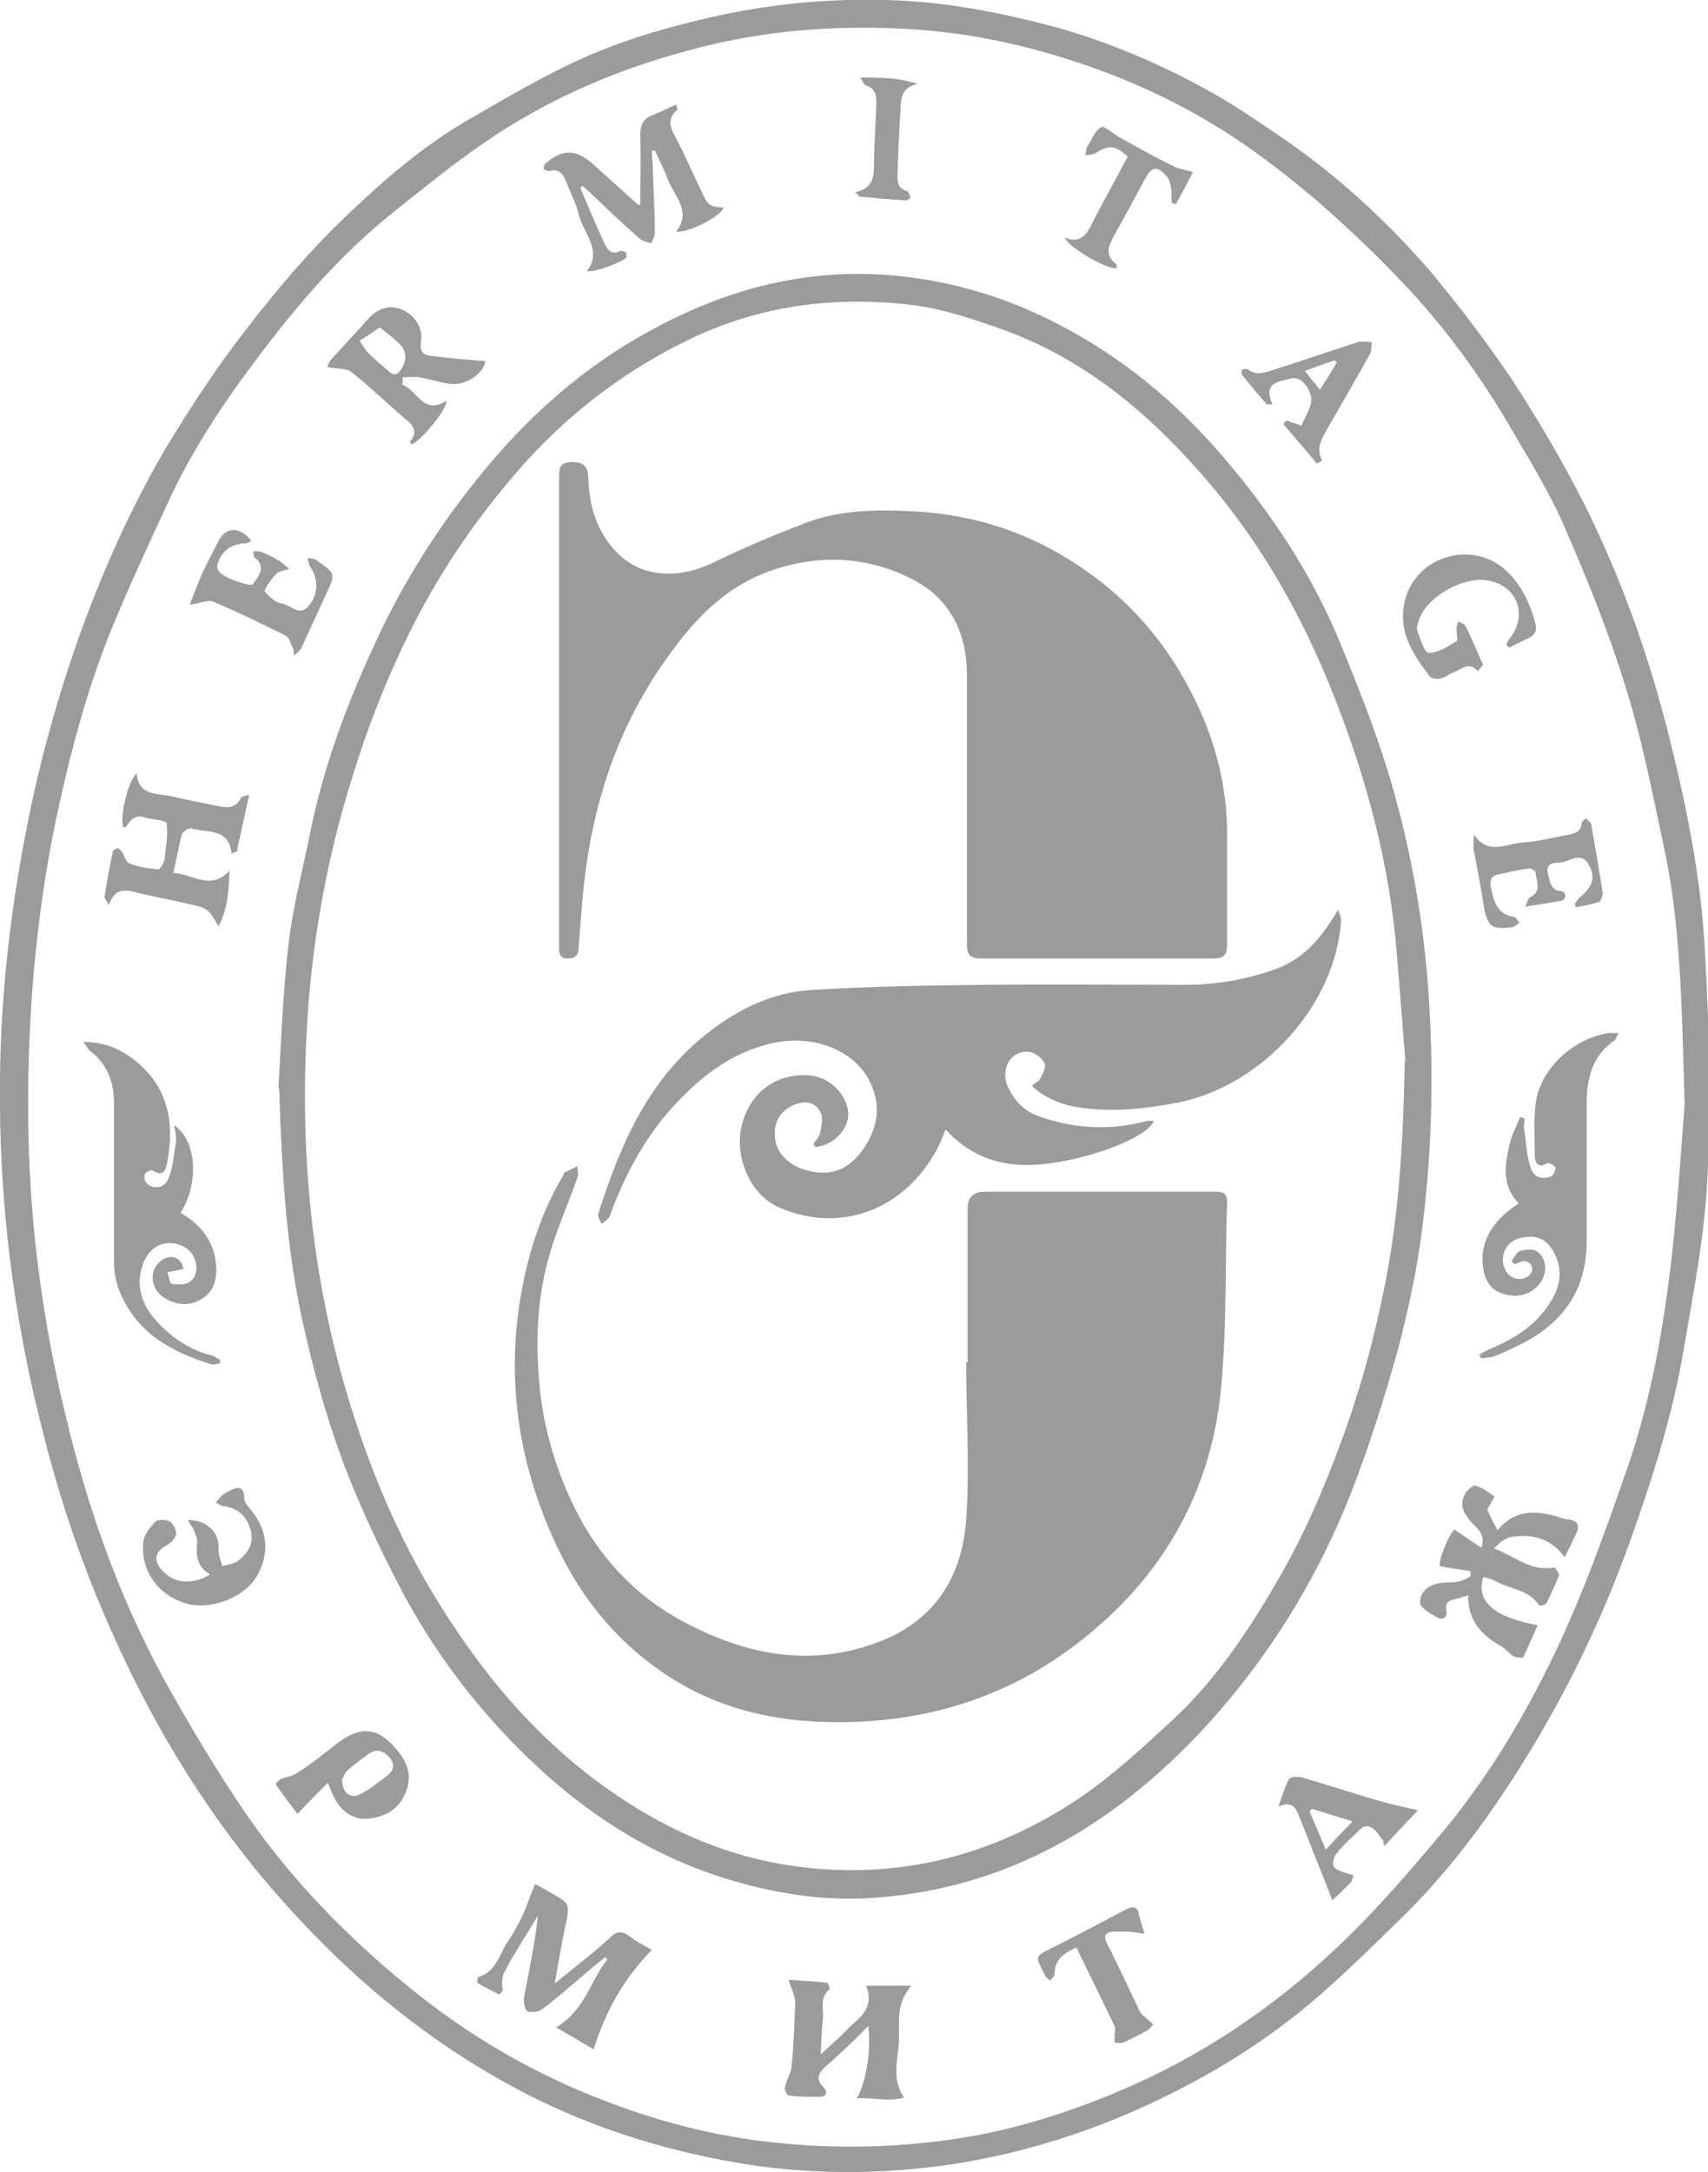 <?xml version="1.0" encoding="UTF-8"?> <svg xmlns="http://www.w3.org/2000/svg" id="_Слой_1" data-name="Слой 1" version="1.1" viewBox="0 0 233.7 297.1"><defs><style> .cls-1 { fill: #9b9b9b; stroke-width: 0px; } </style></defs><path class="cls-1" d="M0,147.6c.1-11.5,1.4-22.8,3.6-34.1,1.8-9.3,4.3-18.3,7.5-27.2,3.2-8.8,7-17.2,11.7-25.2,3.4-5.6,7-11.1,11-16.2,4.1-5.3,8.4-10.4,13.2-15,5.3-5.1,10.9-10,17.4-13.7,4.3-2.5,8.6-5,13.1-7.2,5.7-2.8,11.7-4.7,17.9-6.2C104.7.5,114.1-.4,123.7.1c7,.4,13.9,1.8,20.7,3.6,7.5,2.1,14.5,5.1,21.3,8.9,3.6,2,7,4.4,10.4,6.7,7.3,5.1,13.8,11.1,19.6,17.8,4,4.8,7.8,9.8,11.3,15,3.5,5.4,6.8,11,9.7,16.7,4.8,9.6,8.5,19.7,11.2,30.1,2.7,10.4,4.9,21,5.4,31.7.6,10.3.8,20.6.3,30.9-.4,7.7-1.9,15.3-3.2,22.9-1.5,9.1-4.3,17.8-7.4,26.5-3.4,9.5-7.7,18.6-12.8,27.2-5,8.4-10.7,16.5-17.7,23.5-4.8,4.7-9.6,9.5-14.8,13.7-7.5,6-15.9,10.7-24.8,14.4-7.3,3-14.8,5.1-22.5,6.3-10,1.5-20.2,1.5-30.2-.3-9.6-1.7-18.8-4.6-27.6-9-12.8-6.5-23.8-15.4-33.4-26.1-8.5-9.4-15.4-19.9-21-31.2-5.3-10.7-9.4-21.8-12.3-33.4C1.8,180.1-.2,164,0,147.6ZM230.5,151c-.4-14.3-.6-24.8-2.8-35-1.6-7.4-3-14.9-5.3-22.1-2.3-7.5-5.3-14.9-8.5-22.2-2.1-4.8-4.9-9.2-7.5-13.7-3.9-6.6-8.4-12.8-13.6-18.4-4.1-4.4-8.4-8.5-12.9-12.4-4.3-3.6-8.8-7.1-13.6-10-6.7-4.1-13.9-7.2-21.5-9.5-7.2-2.2-14.5-3.5-22-3.8-9-.4-17.9.3-26.7,2.5-10.8,2.7-20.9,6.9-30.1,13.3-4.1,2.8-8,6-11.9,9.1-7.2,5.7-13.1,12.5-18.6,19.8-4.8,6.3-9.2,12.9-12.5,20.1-2.6,5.6-5.2,11.2-7.6,17-3.5,8.5-5.8,17.3-7.7,26.2-3,14.4-4.1,29-3.8,43.7.3,12.8,2,25.3,5,37.7,3,12.7,7.3,25,13.6,36.5,3.5,6.3,7.2,12.5,11.3,18.5,6.1,8.8,13.5,16.4,21.8,23.2,8.5,7,17.8,12.4,28.1,16.2,7.7,2.9,15.6,4.8,23.8,5.5,7.7.7,15.3.5,22.9-.6,7.7-1.1,15.1-3.4,22.3-6.4,11.3-4.7,21.3-11.4,30.1-19.7,4.8-4.5,9.1-9.4,13.3-14.4,7.2-8.3,12.8-17.7,17.4-27.6,3.3-7.2,6-14.6,8.6-22.1,3.1-8.5,4.9-17.3,6.1-26.2,1.3-9.6,1.8-19.2,2.3-25.1Z"></path><path class="cls-1" d="M38.1,148.7c.3-4.5.5-12.1,1.4-19.7.6-5.2,2-10.3,3-15.4,1.8-8.7,4.8-16.9,8.5-24.9,3.5-7.8,7.9-15,13.2-21.8,6.5-8.4,14.1-15.6,23.4-20.9,11.8-6.8,24.4-10,38.1-7.9,6.7,1,13.1,3.1,19.2,6.3,8.7,4.5,16,10.6,22.3,17.9,6.8,7.9,12.5,16.5,16.4,26.2,2.7,6.6,5.3,13.2,7.2,20.1,2.4,8.6,3.9,17.3,4.6,26.3.8,11.1.6,22.1-.8,33.1-.7,5.6-1.9,11.1-3.3,16.5-1.9,6.8-4,13.5-6.6,20.1-4.9,12.3-11.9,23.3-21,32.9-11.8,12.3-25.7,20.5-43.1,22-7.6.7-14.9-.5-22.1-2.8-8.9-2.9-16.7-7.7-23.6-13.8-8.6-7.7-15.6-16.7-20.8-27-2.4-4.7-4.6-9.4-6.5-14.2-2.7-6.9-4.7-14.1-6.3-21.4-2-9.3-2.7-18.8-3.1-31.3ZM192.3,145.1c-.3-3.3-.7-9.1-1.2-14.9-1-12.2-4.2-24-8.7-35.3-4.4-11.1-10.3-21.4-18.3-30.4-7.6-8.6-16.2-15.6-27.1-19.5-4-1.4-8.1-2.8-12.3-3.3-10.3-1.2-20.4,0-29.9,4.5-8.7,4.1-16.3,9.8-22.7,16.8-7.4,8.2-13.4,17.3-17.9,27.4-3.1,6.8-5.5,13.8-7.5,21-2.3,8.5-3.8,17.2-4.5,26-1.3,17.5,0,34.7,4.8,51.6,3.1,10.9,7.4,21.4,13.5,31,5.8,9.2,12.6,17.3,21.4,23.8,9,6.6,18.7,10.9,30,11.8,13.2,1.1,25.2-2.5,36-9.8,4.5-3.1,8.6-6.9,12.6-10.6,5.7-5.3,10.1-11.8,14-18.5,3.5-5.9,6.3-12.2,8.7-18.7,2.7-7.1,4.7-14.4,6.2-21.8,1.9-9.4,2.6-19,2.8-31.1Z"></path><path class="cls-1" d="M11.3,142.5c3,0,5.2,1,7.1,2.5,4.6,3.6,5.5,8.5,4.5,13.9-.2,1-.5,2.2-2,1.2-.2-.1-.8.1-1,.4-.2.2-.2.8,0,1.1.7,1.1,2.5,1.1,3.1-.3.7-1.6.8-3.5,1.1-5.3,0-.6-.1-1.3-.3-2.1,3.1,2,3.5,7.9.9,12,3,1.7,4.8,4.2,4.9,7.7,0,1.9-.6,3.4-2.4,4.3-1.7.8-3.4.5-4.9-.5-1.9-1.4-1.9-4.1.1-5.2,1.3-.7,2.5,0,2.7,1.4,0,0,0,0-.1,0-.7.1-1.4.3-2.1.4.2.5.3,1.5.6,1.6.8.1,1.9.2,2.5-.3,1.4-1,1-3.5-.4-4.5-2.3-1.6-5-.7-6,2-1.2,3.2-.1,5.9,2.1,8.2,2,2.1,4.4,3.7,7.3,4.4.4.1.7.4,1.1.6,0,.2,0,.3,0,.5-.4,0-.8.2-1.2.1-5.5-1.7-10.2-4.3-12.5-9.9-.6-1.3-.8-2.9-.8-4.4,0-7.1,0-14.3,0-21.4,0-2.9-.9-5.3-3.2-7.1-.3-.2-.5-.6-1-1.3Z"></path><path class="cls-1" d="M221.4,141.4c-.3.5-.3.8-.5.9-3,2.1-3.8,5.1-3.8,8.6,0,6.2,0,12.3,0,18.5.1,7-3.2,11.7-9.5,14.7-1,.5-2.1,1-3.1,1.4-.6.2-1.2.2-1.9.3,0-.2-.1-.4-.2-.5.5-.3,1-.6,1.5-.8,3.3-1.4,6.3-3.2,8.3-6.5,1.2-1.9,1.6-3.9.7-6.1-1-2.4-2.6-3.2-5.1-2.5-2.2.6-2.9,3.4-1.3,5,.9.8,2.4.7,3-.3.2-.3.2-.8,0-1.1-.2-.3-.6-.5-1-.5-.4,0-.8.3-1.3.4l-.4-.4c.4-.5.7-1.2,1.2-1.4.7-.2,1.6-.3,2.2,0,1.6,1,1.6,3.3.2,4.8-1.3,1.3-2.9,1.6-4.6,1.1-1.6-.4-2.5-1.6-2.8-3.2-.7-3.5.9-6.7,4.8-9.2-2.4-2.5-1.9-5.4-1.2-8.3.3-1.2.9-2.3,1.4-3.5.2,0,.4.1.6.2,0,.6-.2,1.2,0,1.7.2,1.7.3,3.5.9,5.2.4,1.1,1.6,1.5,2.7,1,.3-.1.7-.8.6-1.2,0-.3-.9-.7-1.1-.6-1.3.8-1.7-.2-1.7-1,0-2.6-.2-5.2.2-7.7.9-4.6,5.3-8.4,9.9-9.1.4,0,.7,0,1.4,0Z"></path><path class="cls-1" d="M202.9,215.9c-.9,3.2,1.6,5.3,7.5,6.4-.7,1.5-1.3,3-2,4.4,0,.1-.9,0-1.2-.1-.7-.4-1.2-1.1-1.9-1.5-2.7-1.5-4.5-3.6-4.4-6.9-.7.2-1.2.4-1.7.5-.9.2-1.5.4-1.3,1.6.2.9-.5,1.4-1.3.9-.9-.5-2.3-1.3-2.3-2,0-1.6,1.3-2.5,2.9-2.7.8-.1,1.6,0,2.4-.2.6-.1,1.1-.4,1.6-.7,0-.2,0-.5,0-.7-1.4-.2-2.7-.4-4.2-.7-.2-.7,1.1-4.1,2-5,1.2.8,2.3,1.6,3.7,2.5.6-1.8-.5-2.6-1.3-3.4-1.1-1.3-1.9-2.5-.8-4.2.3-.4,1-1,1.3-.9.9.3,1.8.9,2.6,1.5,0,0-.6,1-1,1.8.3.7.8,1.7,1.4,2.8,2.6-3.1,5.7-2.7,9-1.6.2,0,.3.1.5.1q2.2.2,1.2,2.1c-.5,1-.9,1.9-1.5,3.1-1.9-2.6-4.4-3.2-7.2-2.8-.9.1-1.7.8-2.5,1.6,2.8,1,5,3.2,8.2,2.6.2,0,.8.8.7,1.1-.5,1.3-1.1,2.5-1.7,3.8-.1.2-1,.4-1,.3-1.4-2.2-3.9-2.2-5.9-3.3-.5-.3-1-.4-1.7-.6Z"></path><path class="cls-1" d="M81.2,280.3c-1.5-.9-3.2-1.9-5.1-3,3.9-2.3,4.7-6.4,7-9.3-.1-.1-.2-.2-.3-.3-1,.8-2,1.6-2.9,2.4-1.9,1.6-3.7,3.2-5.7,4.7-.5.4-1.5.5-2,.3-.4-.2-.6-1.3-.5-1.9.7-3.7,1.5-7.4,1.9-11.2-1,1.7-2.1,3.4-3.1,5.1-.6.9-1.1,1.9-1.6,2.9-.2.5-.2,1.1-.2,1.7,0,.2.2.4.1.5-.1.2-.4.6-.5.6-1-.5-2-1-3-1.6,0,0,0-.8.2-.8,2.4-.7,2.8-3.1,3.9-4.7.8-1.2,1.5-2.4,2.1-3.7.6-1.3,1-2.6,1.7-4.3.4.2,1.2.6,2,1.1,2.9,1.6,2.8,1.6,2.1,4.9-.5,2.4-.9,4.8-1.4,7.6,2.2-1.8,4-3.2,5.8-4.7.6-.5,1.1-1,1.7-1.5.8-.9,1.6-1.1,2.7-.3,1,.8,2.2,1.4,3.1,1.9-3.8,3.9-6.3,8.2-8,13.7Z"></path><path class="cls-1" d="M87.6,28.1c0-3.2.1-6.4,0-9.5,0-1.5.4-2.4,1.8-2.9,1-.4,2-.9,3.1-1.4.1.4.3.7.2.7-1.5,1.2-1,2.5-.2,3.9,1.2,2.3,2.3,4.8,3.4,7.1,1,2.2,1.1,2.2,3.1,2.4-.3,1.1-4.5,3.4-6.5,3.3,2.2-2.8-.2-4.8-1.1-7.1-.5-1.4-1.2-2.7-1.8-4-.1,0-.3,0-.4,0,0,.7.1,1.4.1,2.1.1,3,.3,6.1.3,9.1,0,.5-.3,1-.5,1.5-.5-.2-1.1-.3-1.5-.6-2.3-2-4.5-4.1-6.7-6.2-.4-.4-.8-.7-1.2-1.1l-.3.3c1.1,2.6,2.2,5.2,3.4,7.8.4.8,1,1.4,2.1.8.2,0,.6.1.8.3,0,0,0,.4,0,.6-.4.6-4.4,2.1-5.4,1.9,2.2-2.9-.5-5.2-1.1-7.7-.3-1.4-1-2.7-1.5-4-.5-1.2-.9-2.5-2.6-2-.2,0-.7-.2-.7-.3,0-.3.1-.7.3-.8,2.4-2,4.2-1.9,6.6.3,2,1.8,4,3.6,6,5.4,0,0,.2,0,.3,0Z"></path><path class="cls-1" d="M31.7,116.8c-.4-3.7-3.4-2.8-5.5-3.5-.3-.1-1.2.4-1.3.8-.5,1.7-.7,3.4-1.2,5.3,2.6.1,5.1,2.5,7.7-.3-.1,2.6-.2,5.1-1.5,7.6-1.4-2.4-1.4-2.5-4.3-3.1-2.1-.5-4.3-.9-6.4-1.4-1.7-.4-3.4-1.1-4.3,1.6-.3-.6-.6-.9-.6-1.1.3-2,.7-4.1,1.1-6.1,0-.3.4-.5.7-.6.1,0,.4.3.6.5.3.5.5,1.4,1,1.6,1.3.5,2.7.7,4,.8.2,0,.7-.8.8-1.3.2-1.7.5-3.4.3-5,0-.4-2-.5-3-.8-1.3-.4-1.9.3-2.5,1.2,0,.1-.3.1-.4.2-.6-1.1.6-6.5,1.8-7.4.3,3.1,2.8,2.7,4.7,3.1,2.1.5,4.2.9,6.2,1.3,1.3.3,2.6.5,3.4-1.1,0-.1.4-.2,1.1-.4-.6,2.8-1.2,5.3-1.7,7.8-.2,0-.4.1-.6.2Z"></path><path class="cls-1" d="M117.2,287.1c1.4-2.5,2-6.7,1.6-10-.8.8-1.4,1.5-2.1,2.1-1.3,1.3-2.7,2.5-4,3.7-.8.8-1,1.6-.1,2.5.7.8.6,1.4-.6,1.4-1.4,0-2.8,0-4.1-.2-.2,0-.6-.8-.5-1.1.2-1,.8-1.9.9-2.8.3-2.9.4-5.8.5-8.8,0-.9-.5-1.8-.9-3.1,1.8.1,3.6.2,5.3.4.1,0,.4.9.3.9-1.4,1.1-.8,2.7-.9,4-.2,1.5-.2,2.9-.3,4.9,1-.9,1.7-1.6,2.4-2.2.9-.9,1.8-1.8,2.7-2.6q2.2-2,1.1-4.6h6.2c-2.2,2.5-1.6,5.1-1.7,7.6-.1,2.5-1.1,5.1.7,7.7-2.1.6-4,0-6.3.1Z"></path><path class="cls-1" d="M55,52.6c2.1.7,2.9,4.3,6.1,2.2,0,1.3-3.4,5.4-4.8,6,0-.1-.3-.4-.2-.4,1.4-1.7,0-2.5-1-3.4-2.3-2-4.6-4.2-7-6.1-.7-.6-2.1-.4-3.3-.7,0-.1.2-.6.4-.9,1.7-1.9,3.5-3.8,5.2-5.7,1.2-1.3,2.7-2,4.5-1.3,1.9.8,3,2.5,2.7,4.5-.2,1.4.4,1.8,1.5,1.9,2.4.3,4.9.5,7.3.7-.2,1.7-2.7,3.4-4.9,3.1-1.4-.2-2.8-.7-4.2-.9-.7-.1-1.4,0-2.2,0,0,.3,0,.5,0,.8ZM51.9,44.8c-1.1.8-1.9,1.3-2.7,1.8.4.6.8,1.3,1.3,1.8.8.8,1.7,1.5,2.6,2.3.7.7,1.2.7,1.8-.2.7-1.1.8-2.2,0-3.2-.8-.9-1.8-1.6-2.9-2.5Z"></path><path class="cls-1" d="M206,88.4c.2-.4.3-.8.6-1.1,2.5-3.2,1-7.2-3-7.9-3.2-.6-8,2-9.3,5-.2.6-.5,1.3-.4,1.8.4,1.1,1,3.1,1.6,3.1,1.3,0,2.6-.9,3.8-1.6.2-.1,0-1,0-1.6,0-.4.1-.7.2-1.1.3.2.9.3,1,.6.9,1.7,1.6,3.5,2.4,5.3,0,.2-.5.6-.7.9-1.2-1.4-2.3-.2-3.4.2-.6.2-1.1.7-1.7.8-.4.1-1.2,0-1.4-.2-2.4-3.1-4.6-6.4-3.4-10.7,1.6-5.8,8.9-8,13.5-4.1,2.3,2,3.5,4.6,4.3,7.5.3,1.3-.4,1.8-1.4,2.2-.8.4-1.5.7-2.2,1.1-.1-.1-.3-.3-.4-.4Z"></path><path class="cls-1" d="M28.7,215.3c-1.8-1-1.9-2.7-1.7-4.4,0-.5-.3-1.1-.5-1.7-.2-.4-.5-.7-.8-1.3,2.7,0,4.4,1.8,4.2,4.1,0,.7.3,1.4.5,2.2.8-.2,1.7-.3,2.3-.8,1.2-1,2.1-2.3,1.6-4.1-.5-1.9-1.7-3-3.7-3.3-.4,0-.8-.4-1.1-.5.3-.3.6-.7.9-1,.4-.3.8-.5,1.2-.7,1-.5,1.8-.4,1.8,1,0,.5.3,1,.6,1.3,2.6,3,3,6.1,1.2,9.4-1.5,2.7-5.6,4.5-8.9,4-4.1-.7-7.1-4.3-6.7-8.4,0-1,.8-2.1,1.6-2.9.3-.4,1.5-.4,2-.1.5.2.9,1.1.9,1.7,0,.5-.7,1.2-1.2,1.5-1.7.9-2,2.1-.7,3.5,1.6,1.8,4,2,6.5.6Z"></path><path class="cls-1" d="M44.9,243.8c-1.5,1.5-2.7,2.7-4.2,4.3-.9-1.2-2-2.6-3-4.1,0,0,.5-.6.8-.7.8-.3,1.7-.4,2.3-.9,1.9-1.2,3.6-2.6,5.4-4,3.1-2.3,5.4-2.2,7.9.7,1.4,1.6,2.4,3.5,1.5,5.8-.8,2.3-2.5,3.4-4.7,3.8-2.4.4-4.3-.8-5.4-3.3-.2-.4-.3-.8-.7-1.7ZM46.8,243.3c0,2,1.2,2.8,2.5,2.1,1.2-.6,2.3-1.5,3.4-2.3.8-.6,1.6-1.4.7-2.6-.9-1.1-1.9-1.4-3.1-.5-.9.7-1.8,1.3-2.6,2-.5.4-.7,1.1-.9,1.3Z"></path><path class="cls-1" d="M215.6,123.5c.2-.3.3-.6.6-.8,1.6-1.3,2.2-2.6,1.2-4.4-1.1-2.1-2.8-.2-4.3-.3-.8,0-1.6.3-1.3,1.5.3,1.1.3,2.3,1.9,2.4.2,0,.5.4.5.6,0,.3-.3.7-.6.7-1.5.3-3,.5-4.9.8.3-.7.4-1.2.7-1.3,1.6-.8.8-2.2.7-3.4,0-.2-.7-.6-1-.5-1.4.2-2.7.5-4.1.8-1,.2-1.2.8-1,1.8.4,1.9.8,3.6,3.1,4,.3,0,.5.5.8.8-.3.2-.6.5-.9.6-2.9.4-3.5,0-4-3-.4-2.6-.9-5.2-1.4-7.8,0-.5,0-1.1.1-1.8,2,2.9,4.6,1.1,6.9,1,2-.1,4-.7,5.9-1,1-.2,1.8-.4,1.9-1.6,0-.2.4-.5.6-.7.2.3.6.5.7.8.6,3.2,1.1,6.3,1.6,9.5,0,.4-.3,1.1-.6,1.2-1,.3-2,.5-3.1.7,0-.2-.1-.4-.2-.5Z"></path><path class="cls-1" d="M26,82.6c.5-1.3,1-2.6,1.5-3.8.7-1.6,1.6-3.2,2.4-4.8,1-2,3-2,4.5,0-.3.1-.5.3-.8.3-2.1.1-3.5,1.2-3.9,3.2,0,.3.3.8.6,1,.6.4,1.2.7,1.8.9.9.3,2.3.8,2.5.5.8-1.1,1.9-2.4.2-3.7-.1,0,0-.3-.2-.8.6,0,1,0,1.4.2.7.3,1.4.6,2,1,.6.3,1,.8,1.6,1.2-.6.2-1.3.3-1.7.6-.7.7-1.3,1.5-1.7,2.4,0,.2.8.9,1.3,1.3.4.3.8.4,1.3.5,1.1.3,2.2,1.7,3.4.3,1.4-1.6,1.4-3.6.3-5.3-.3-.4-.3-.9-.4-1.3.4.1,1,.1,1.3.4,2.6,1.8,2.5,1.8,1.2,4.6-1.1,2.4-2.2,4.8-3.3,7.2-.2.5-.7.8-1.1,1.2,0-.5,0-1-.3-1.4-.2-.5-.4-1.2-.9-1.4-3.2-1.6-6.5-3.2-9.8-4.6-.7-.3-1.8.2-3.2.4Z"></path><path class="cls-1" d="M189.4,251.9c-.6-.6-1-1.5-1.7-1.9-1.1-.7-1.7.4-2.4,1-.9.8-1.8,1.7-2.5,2.6-.3.4-.5,1.3-.3,1.7.3.5,1.1.7,1.7.9.3.1.7.2,1,.3-.1.3-.2.8-.4,1-.8.8-1.6,1.6-2.5,2.4-.4-.9-.7-1.9-1.1-2.8-1.2-2.9-2.3-5.9-3.5-8.8-.4-1.1-1-2-2.8-1.2.6-1.5.9-2.8,1.5-3.8.2-.3,1.2-.3,1.7-.2,3.4,1,6.8,2.1,10.2,3.1,1.7.5,3.5.9,5.7,1.4-1.6,1.7-3.1,3.3-4.6,4.9,0-.2-.1-.4-.2-.6ZM185,249.1c-2.1-.6-3.8-1.2-5.5-1.7-.1.1-.2.2-.3.4.7,1.6,1.4,3.3,2.2,5.2,1.3-1.4,2.3-2.5,3.6-3.8Z"></path><path class="cls-1" d="M180.1,63.3c-1.5-1.8-3-3.5-4.5-5.3l.4-.5c.5.2,1.1.4,2.1.7.5-1.3,1.5-2.7,1.3-3.9-.2-1-1.2-3-2.9-2.5-1.3.4-3.8.4-2.4,3.5-.3,0-.5,0-.8,0-1.1-1.3-2.3-2.7-3.4-4.1,0-.1,0-.5,0-.6.2-.1.6-.2.8-.1,1.3,1,2.5.4,3.8,0,3.8-1.2,7.5-2.5,11.3-3.7.6-.2,1.3,0,1.9,0-.1.6,0,1.2-.3,1.7-1.9,3.4-3.8,6.7-5.7,10-.8,1.4-1.7,2.8-.8,4.5-.2.1-.5.3-.7.4ZM178.5,50.7c.8,1,1.4,1.7,2.1,2.6.9-1.4,1.6-2.5,2.3-3.7,0-.1-.2-.2-.3-.3-1.3.4-2.5.9-4,1.4Z"></path><path class="cls-1" d="M147.4,266.3c-1.7.8-3.1,1.6-3.1,3.7,0,.3-.4.6-.6.9-.2-.2-.5-.4-.7-.6,0,0,0-.2-.1-.3-1.3-2.5-1.3-2.4,1.1-3.6,3.4-1.7,6.8-3.5,10.2-5.3.8-.4,1.3-.3,1.6.5,0,0,0,.1,0,.2.3.9.5,1.8.8,2.7-.8-.1-1.6-.3-2.4-.3-.7,0-1.4,0-2,0-1.1.2-1.2.7-.7,1.7,1.6,3.1,3,6.2,4.5,9.3.2.4.6.6.9.9.3.3.6.5.9.8-.3.3-.5.6-.8.8-1.1.6-2.2,1.2-3.4,1.7-.3.1-.7,0-1.1,0,0-.3,0-.6,0-1,0-.4.2-.9,0-1.3-1.7-3.5-3.4-7-5.2-10.7Z"></path><path class="cls-1" d="M163.2,23.6c-.8,1.5-1.5,2.9-2.3,4.3-.2,0-.4-.1-.6-.2,0-.5,0-1,0-1.5-.1-.7-.2-1.5-.6-2-1.4-1.6-2.1-1.5-3.1.4-1.4,2.6-2.8,5.2-4.2,7.7-.7,1.3-1.3,2.6.3,3.8,0,0,.1.2.1.3,0,.1,0,.2,0,.3-1.3.2-6.7-2.9-7.1-4.2,2.5,1,3.2-.9,4-2.5,1.5-2.9,3.1-5.7,4.6-8.6-1.8-1.6-2.6-1.6-4.5-.4-.4.2-.9.2-1.3.2.1-.4.1-.9.3-1.2.6-.9,1-2.2,1.9-2.6.5-.2,1.6.9,2.5,1.4,2.4,1.3,4.8,2.7,7.3,3.9.7.4,1.6.5,2.6.8Z"></path><path class="cls-1" d="M125.5,11.5c-2.4.5-2.2,2.3-2.3,3.8-.2,2.9-.3,5.7-.4,8.6,0,1,0,1.8,1.2,2.2.3,0,.4.6.6.9,0,0-.4.4-.6.4-2.1-.1-4.2-.3-6.3-.5-.2,0-.3-.3-.7-.6,3.1-.7,2.5-3,2.6-5.1.1-2.3.2-4.6.3-6.9,0-1.1,0-2.2-1.4-2.6-.2,0-.4-.5-.8-1.1,2.8,0,5.3,0,7.9.9Z"></path><path class="cls-1" d="M132.4,186.4c0-7,0-14,0-21.1q0-2.3,2.3-2.3c10.5,0,20.9,0,31.4,0,1,0,1.8,0,1.8,1.4-.3,8.7,0,17.5-.9,26.2-1.3,12.2-6.7,22.8-15.9,31.1-11,10-24.1,14.4-39,13.8-7.1-.3-13.8-2-19.8-5.7-7.3-4.5-12.6-10.8-16.2-18.5-5.1-10.9-6.9-22.4-4.8-34.3,1-5.7,2.8-11.3,5.8-16.3,0-.1.1-.4.3-.4.5-.3,1.1-.5,1.6-.8,0,.6.2,1.2,0,1.6-1.3,3.7-3,7.4-4,11.2-1.4,5.1-1.7,10.4-1.3,15.7.4,6.4,2.1,12.5,4.9,18.2,3.3,6.7,8.3,12.1,14.9,15.6,8.4,4.5,17.2,6.3,26.4,2.9,7.8-2.8,11.7-8.8,12.3-16.8.5-7.2,0-14.4,0-21.6,0,0,0,0,.1,0Z"></path><path class="cls-1" d="M76.5,97c0-10.5,0-21.1,0-31.6,0-1.3,0-2.2,1.8-2.2,1.6,0,2.1.6,2.2,2.1.1,3.3.8,6.4,2.9,9.1,3.7,4.9,9.4,4.9,14.3,2.5,4.1-2,8.4-3.8,12.6-5.4,4.5-1.7,9.2-1.8,13.9-1.6,7.9.3,15.3,2.4,22,6.6,7.7,4.7,13.4,11.2,17.3,19.2,2.9,5.9,4.5,12.3,4.4,19,0,4.8,0,9.7,0,14.5,0,1.4-.4,1.9-1.9,1.9-10.6,0-21.3,0-31.9,0-1.5,0-1.8-.7-1.8-2,0-12.3,0-24.5,0-36.8,0-6-2.5-10.7-7.9-13.3-6.2-3-12.8-3.2-19.3-.8-6.3,2.3-10.5,7-14.2,12.3-5.9,8.4-9.3,17.9-10.7,28.1-.5,3.5-.7,7-1,10.5,0,1.1-.1,2-1.5,2-1.4,0-1.2-1.1-1.2-2,0-10.6,0-21.3,0-31.9h0Z"></path><path class="cls-1" d="M129.5,154.2c-.4.9-.6,1.6-.9,2.2-4.1,8.5-12.9,12.6-21.9,8.8-3.9-1.6-6.3-6.8-5.2-11.3,1.1-4.5,4.8-7.2,9.3-6.8,2.5.2,4.7,2.2,5.2,4.6.4,1.8-.9,3.9-2.9,4.8-.5.2-1,.3-1.5.4l-.3-.4c.3-.5.8-1,.9-1.5.2-1,.5-2.2,0-3-.6-1.1-1.8-1.5-3.2-1-1.9.6-3,2.1-3,4.1,0,2.2,1.5,4,3.8,4.8,3.4,1.1,5.9.4,8-2.3,2.2-2.9,2.9-6.1,1.3-9.5-2.2-4.6-8.1-6.8-13.9-5.3-4.8,1.2-8.6,3.9-12,7.4-4.6,4.6-7.6,10.2-9.8,16.2-.2.4-.7.7-1.1,1-.2-.5-.6-1.1-.4-1.5,2.9-9.1,6.6-17.8,14.3-24.1,4.4-3.6,9.3-6.1,15-6.4,7.9-.5,15.7-.6,23.6-.7,9.1-.1,18.3,0,27.4,0,4.2,0,8.2-.7,12.2-2.1,3.4-1.2,5.8-3.6,7.7-6.6.3-.4.5-.8,1-1.6.2.8.4,1.1.4,1.4-.7,11.9-11.1,22.8-22.3,25-4.7.9-9.3,1.4-14,.6-2.4-.4-4.8-1.6-6-2.9.4-.4,1-.6,1.2-1.1.3-.6.8-1.5.5-2-.3-.7-1.2-1.3-1.9-1.5-2.5-.4-4.1,2-3.2,4.5.8,1.9,2.1,3.4,4.1,4.2,5,1.8,10,2.1,15.1.7.3,0,.5,0,.9,0-.8,2.1-7.7,4.9-14.1,5.8-5.5.8-10.4-.2-14.5-4.7Z"></path></svg> 